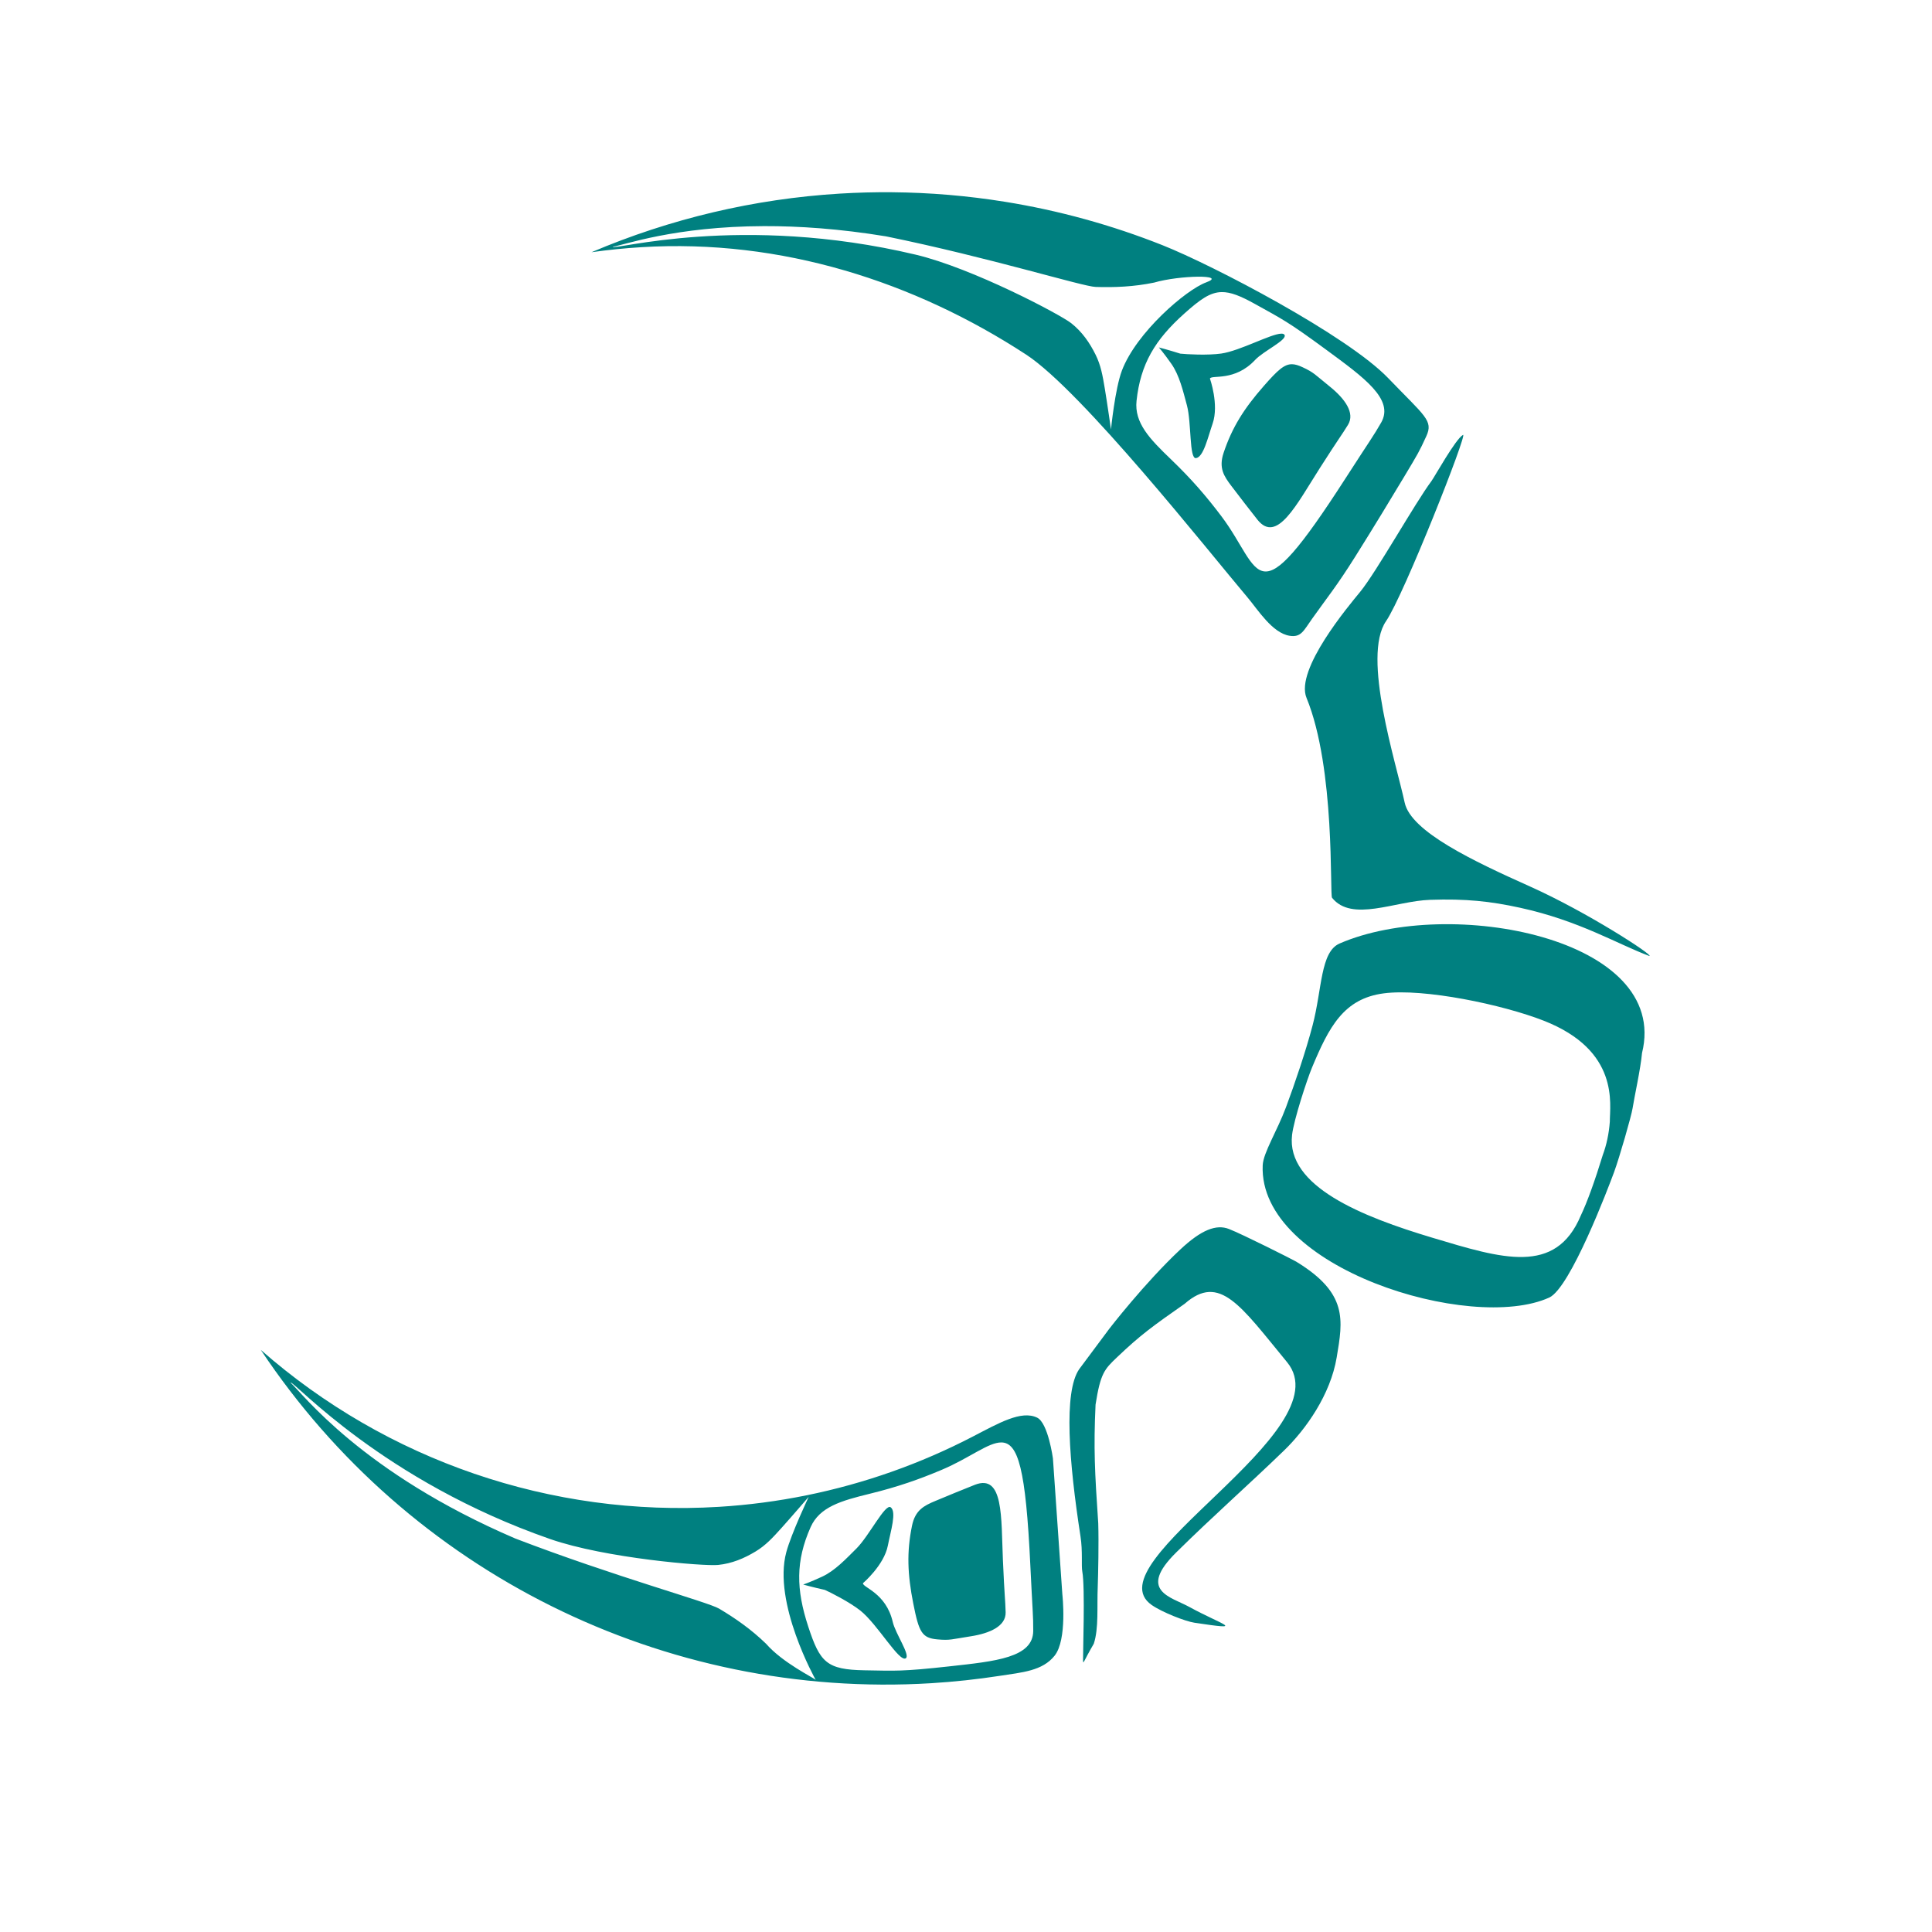 <?xml version="1.0" encoding="UTF-8" standalone="no"?>
<!-- Created with Inkscape (http://www.inkscape.org/) -->

<svg
   width="1000"
   height="1000"
   viewBox="0 0 1000 1000"
   version="1.1"
   id="svg1"
   inkscape:version="1.4 (e7c3feb, 2024-10-09)"
   sodipodi:docname="ronmcbride.simplified.logo.svg"
   inkscape:export-filename="../../png/ronmcbride.simplified.logo.png"
   inkscape:export-xdpi="300"
   inkscape:export-ydpi="300"
   xmlns:inkscape="http://www.inkscape.org/namespaces/inkscape"
   xmlns:sodipodi="http://sodipodi.sourceforge.net/DTD/sodipodi-0.dtd"
   xmlns="http://www.w3.org/2000/svg"
   xmlns:svg="http://www.w3.org/2000/svg">
  <sodipodi:namedview
     id="namedview1"
     pagecolor="#505050"
     bordercolor="#ffffff"
     borderopacity="1"
     inkscape:showpageshadow="0"
     inkscape:pageopacity="0"
     inkscape:pagecheckerboard="1"
     inkscape:deskcolor="#d1d1d1"
     inkscape:document-units="px"
     showguides="true"
     inkscape:zoom="0.31"
     inkscape:cx="579.03226"
     inkscape:cy="662.90323"
     inkscape:window-width="1920"
     inkscape:window-height="1027"
     inkscape:window-x="0"
     inkscape:window-y="0"
     inkscape:window-maximized="1"
     inkscape:current-layer="layer2"
     showgrid="false">
    <inkscape:page
       x="0"
       y="0"
       width="1000"
       height="1000"
       id="page1"
       margin="0"
       bleed="0" />
  </sodipodi:namedview>
  <defs
     id="defs1" />
  <g
     inkscape:label="bg"
     inkscape:groupmode="layer"
     id="layer1" />
  <g
     inkscape:groupmode="layer"
     id="layer2"
     inkscape:label="cards">
    <g
       id="layer1-0"
       transform="matrix(46.717,0,0,46.717,101.598,43.558)"
       style="display:inline;fill:#ffffff">
      <g
         id="g762"
         style="fill:#ffffff;fill-opacity:0.679"
         transform="matrix(0.001,-0.003,0.003,0.001,5.243,15.944)" />
    </g>
    <g
       id="g11"
       style="fill:#008080;fill-opacity:1">
      <path
         id="path2424"
         style="display:inline;fill:#008080;fill-opacity:1;stroke:none;stroke-width:0.17px;stroke-linecap:butt;stroke-linejoin:miter;stroke-opacity:1"
         d="m 461.653,99.503 c -8.957,-0.075 -17.945,0.159 -26.951,0.709 -44.26,2.702 -87.732,12.962 -128.529,30.335 8.584,-1.21 17.212,-2.079 25.865,-2.607 72.414,-4.412 141.338,17.898 199.09,55.597 28.876,18.849 94.11,101.468 114.706,125.837 5.246,6.207 12.708,18.286 21.674,19.704 5.924,0.937 7.185,-2.543 11.575,-8.727 7.968,-11.225 12.809,-16.997 22.346,-32.183 9.537,-15.185 18.785,-30.438 25.649,-41.894 6.864,-11.456 7.489,-12.436 11.196,-20.531 3.707,-8.095 -0.718,-10.253 -19.751,-30.039 -21.334,-22.178 -90.658,-58.413 -116.858,-68.812 -26.2,-10.399 -53.532,-17.949 -81.518,-22.458 -19.24,-3.1 -38.79,-4.765 -58.495,-4.931 z m -66.194,17.537 c 18.04,-0.051 39.109,1.352 63.165,5.301 53.833,11.001 101.684,25.954 108.463,26.174 9.779,0.318 19.779,-0.09 30.266,-2.243 13.121,-3.849 38.281,-4.25 26.948,-0.11 -10.435,3.812 -36.169,25.973 -43.61,45.66 -3.572,9.451 -5.649,30.444 -5.649,30.444 0,0 -2.005,-13.954 -3.165,-20.948 -1.158,-6.995 -2.088,-12.277 -4.823,-17.771 -3.057,-6.141 -6.9,-11.765 -12.598,-16.271 -5.698,-4.507 -51.043,-28.48 -80.513,-35.471 -90.475,-21.463 -157.189,-1.961 -156.759,-4.07 5.849,-0.933 32.172,-10.564 78.275,-10.695 z m 236.812,34.149 c 4.645,-0.091 9.801,1.975 17.317,6.156 14.054,7.818 16.937,9.019 37.071,23.836 19.279,14.188 35.112,25.506 28.232,37.542 -4.014,7.023 -5.233,8.344 -18.456,28.869 -47.703,74.043 -42.912,47.872 -64.253,19.597 -7.53,-9.976 -15.19,-18.984 -26.131,-29.481 -10.941,-10.497 -18.996,-18.845 -17.778,-30.229 2.046,-19.109 9.602,-31.647 24.687,-45.142 8.211,-7.345 13.338,-11.029 19.311,-11.147 z m 30.94,21.506 c -5.379,0.076 -21.391,8.902 -31.073,10.298 -6.996,1.008 -18.021,0.398 -21.205,0.053 -6.522,-2.054 -11.105,-3.216 -11.105,-3.216 0,0 2.23,2.464 6.436,8.438 4.206,5.974 6.077,14.113 8.077,21.504 2.416,8.928 1.158,27.808 4.674,27.353 3.913,-0.506 6.118,-10.586 8.648,-17.916 3.376,-9.779 -1.404,-23.266 -1.404,-23.266 0.853,-2.085 12.816,1.7 23.395,-9.655 4.22,-4.529 16.457,-10.208 15.269,-12.855 -0.237,-0.527 -0.832,-0.75 -1.712,-0.737 z m 5.606,15.827 c -4.103,-0.092 -7.556,3.146 -14.688,11.272 -10.255,11.684 -16.397,21.414 -20.797,34.594 -2.621,7.852 0.147,12.051 4.051,17.19 3.905,5.139 9.857,12.887 13.484,17.437 10.027,12.579 20.173,-7.776 32.154,-26.544 10.333,-16.187 11.084,-16.71 14.699,-22.588 3.769,-6.13 -1.699,-13.563 -9.329,-19.726 -7.969,-6.437 -8.197,-7.291 -14.199,-10.09 -2.064,-0.962 -3.769,-1.508 -5.375,-1.544 z"
         sodipodi:nodetypes="scccsssssssssssscccscccssscsssssssssssssccsssscsssssssssssss" />
      <path
         id="path1"
         style="fill:#008080;fill-opacity:1;stroke:none;stroke-width:0.17px;stroke-linecap:butt;stroke-linejoin:miter;stroke-opacity:1"
         d="m 461.034,780.182 c -2.816,-2.155 -11.183,14.814 -17.747,21.332 -5.434,5.396 -11.131,11.504 -17.763,14.567 -6.632,3.064 -9.796,4.078 -9.796,4.078 0,0 4.549,1.29 11.223,2.779 2.928,1.296 12.776,6.291 18.326,10.668 8.938,7.049 20.252,27.099 23.586,24.697 2.354,-1.696 -5.393,-12.74 -6.776,-18.774 -3.468,-15.126 -15.717,-17.843 -15.411,-20.075 0,0 10.892,-9.281 12.869,-19.435 1.482,-7.611 4.622,-17.439 1.489,-19.837 z m 58.076,27.433 c 0.835,19.186 1.223,20.015 1.407,26.913 0.192,7.194 -8.264,10.888 -17.956,12.4 -10.122,1.579 -10.746,2.205 -17.343,1.621 -8.065,-0.714 -9.565,-3.713 -12.491,-18.469 -3.023,-15.249 -3.466,-26.747 -0.672,-40.358 1.664,-8.109 6.163,-10.357 12.116,-12.849 5.954,-2.492 14.986,-6.215 20.405,-8.337 14.979,-5.865 13.565,16.835 14.534,39.08 z M 134.986,698.71 c 76.686,115.228 208.893,180.947 347.049,172.516 11.853,-0.728 23.661,-1.999 35.386,-3.806 11.725,-1.808 22.159,-2.542 28.449,-10.447 6.642,-8.347 4.001,-31.751 4.001,-31.751 l -2.438,-35.168 -2.438,-35.17 c 0,0 -2.491,-18.364 -8.175,-21.114 -8.19,-3.962 -19.861,2.826 -33.396,9.848 -13.536,7.022 -27.528,13.085 -41.871,18.153 -14.344,5.068 -29.038,9.141 -43.98,12.181 -14.942,3.041 -30.132,5.049 -45.464,5.988 -86.665,5.289 -171.905,-23.911 -237.122,-81.231 z m 15.468,16.908 c 2.143,-0.324 47.816,50.859 134.252,80.973 28.602,9.965 79.721,14.158 86.949,13.425 7.227,-0.733 13.494,-3.406 19.375,-6.937 5.262,-3.159 8.886,-7.11 13.627,-12.382 4.741,-5.272 13.94,-15.954 13.94,-15.954 0,0 -8.993,18.944 -11.62,28.7 -7.057,26.206 14.965,65.593 15.244,66.091 -0.988,-1.128 -17.001,-8.748 -25.709,-18.731 -7.681,-7.457 -15.892,-13.183 -24.305,-18.177 -5.833,-3.462 -54.211,-16.606 -105.505,-36.301 -79.649,-34.191 -110.155,-75.18 -116.316,-80.653 0.012,-0.031 0.035,-0.05 0.069,-0.055 z m 367.856,30.987 c 8.742,0.084 12.61,13.808 14.972,63.297 1.164,24.388 1.558,26.143 1.514,34.232 -0.075,13.863 -19.449,15.729 -43.241,18.351 -24.848,2.739 -27.943,2.332 -44.023,2.06 -19.657,-0.334 -23.109,-4.052 -29.202,-22.666 -6.297,-19.237 -6.556,-33.872 1.245,-51.436 4.648,-10.464 15.8,-13.653 30.528,-17.258 14.727,-3.605 25.869,-7.565 37.383,-12.428 14.277,-6.03 24.025,-14.216 30.824,-14.151 z"
         sodipodi:nodetypes="sssccssscssssssssssssccsscccsssscccsssscsccccccsscsssssss" />
      <path
         id="path3"
         style="display:inline;fill:#008080;fill-opacity:1;stroke:none;stroke-width:0.17px;stroke-linecap:butt;stroke-linejoin:miter;stroke-opacity:1"
         d="m 574.207,687.714 c 0,0 18.195,-23.597 36.684,-40.951 10.96,-10.287 18.676,-13.176 25.161,-10.664 7.018,2.719 33.451,16.042 34.829,16.907 26.918,16.362 24.218,30.227 20.993,49.561 -3.225,19.333 -15.981,37.288 -27.185,48.138 -18.771,18.177 -36.405,33.601 -55.905,52.85 -20.171,19.911 -2.665,22.993 6.745,28.164 17.186,9.444 30.338,12.371 2.671,8.194 -4.59,-0.693 -16.653,-5.363 -22.12,-9.194 -31.442,-22.029 99.508,-89.934 70.121,-125.637 -12.062,-14.655 -20.784,-26.187 -28.755,-32.072 -7.971,-5.885 -15.19,-6.123 -24.246,1.81 -16.289,11.429 -22.648,15.887 -35.168,27.846 -6.322,6.038 -8.43,8.089 -10.973,24.352 -1.054,22.636 -0.405,34.869 1.388,61.426 0.318,10.234 -0.025,26.149 -0.261,32.91 -0.446,10.204 0.593,21.515 -2.042,29.436 -5.586,9.586 -5.399,10.936 -5.564,8.653 -0.104,-2.739 1.117,-37.978 -0.367,-45.891 -0.616,-3.285 0.273,-10.387 -0.952,-18.326 -5.961,-38.615 -8.832,-74.592 -0.702,-86.503 M 679.394,530.749 c -3.494,13.319 -9.178,30.042 -13.755,42.324 -4.578,12.282 -11.791,23.604 -12.068,30.089 -2.27,53.134 107.815,86.856 148.308,68.456 10.973,-4.986 30.797,-57.406 33.565,-64.924 2.768,-7.519 8.986,-29.175 9.569,-32.993 0.845,-5.537 4.186,-20.595 4.895,-28.642 14.765,-59.704 -99.821,-81.324 -156.53,-56.706 -9.984,4.334 -8.996,23.389 -13.983,42.397 z m -0.336,21.91 c 8.81,-21.133 16.443,-35.809 37.224,-38.507 20.782,-2.698 61.494,5.839 82.706,14.142 39.51,15.464 34.226,43.326 34.253,52.314 -0.45,6.07 -1.671,11.941 -3.617,17.14 -4.068,13.3 -8.045,24.376 -11.403,31.408 -13.04,31.096 -40.773,22.288 -76.834,11.487 -36.144,-10.826 -75.758,-26.527 -72.612,-53.236 0.934,-7.933 7.765,-28.709 10.282,-34.747 z m 174.681,-57.822 c -16.71,-6.23 -36.157,-18.243 -66.891,-24.973 -15.527,-3.4 -28.309,-4.742 -46.636,-4.113 -18.202,0.624 -40.474,11.73 -50.747,-1.063 -1.252,-1.559 1.809,-66.908 -13.217,-103.478 -6.039,-14.698 22.147,-48.009 27.79,-54.899 8.339,-10.184 28.401,-45.97 36.877,-57.308 1.55,-2.074 12.527,-21.868 16.338,-23.908 2.685,-1.438 -30.659,83.063 -39.837,96.413 -6.31,9.178 -5.009,27.485 -1.576,46.083 3.433,18.598 8.999,37.487 11.22,47.831 3.231,15.044 35.495,30.255 64.965,43.464 29.47,13.209 64.112,35.699 61.715,35.952 z"
         sodipodi:nodetypes="csscsssssssscscccccsscsssssscssssscccssscsssssssssssc" />
    </g>
  </g>
</svg>
